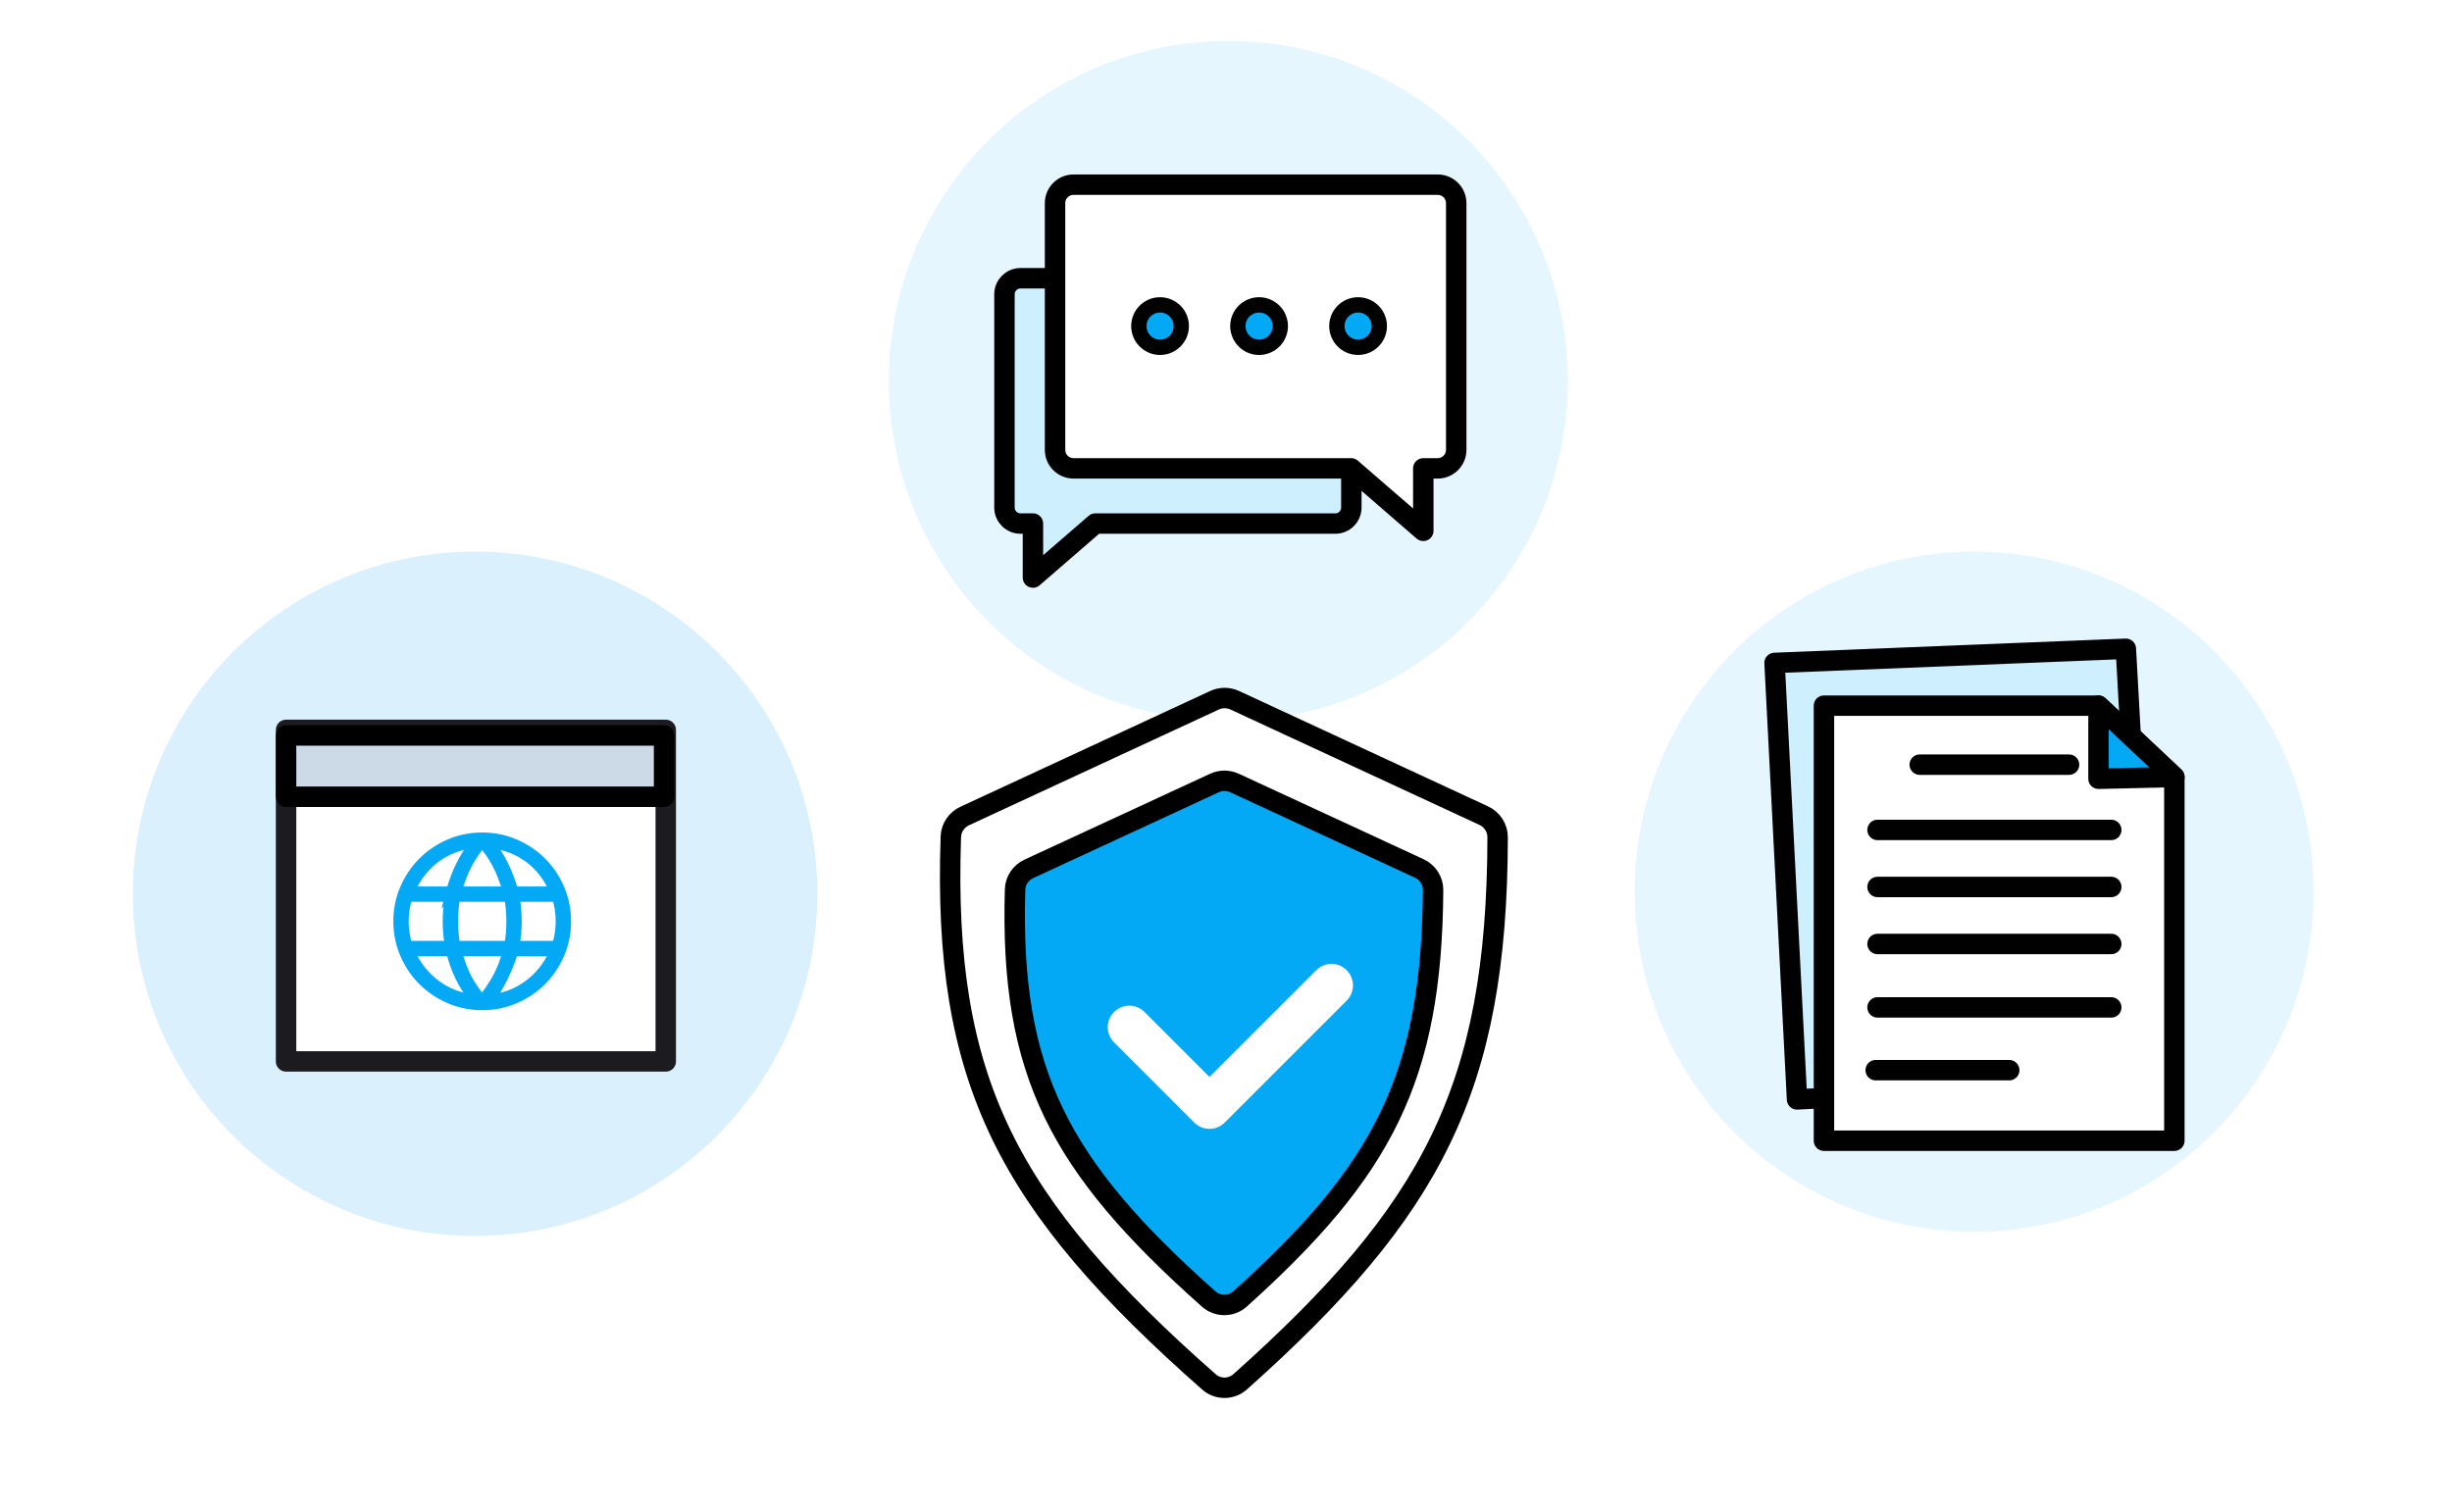 <svg width="240" height="148" viewBox="0 0 240 148" fill="none" xmlns="http://www.w3.org/2000/svg">
<rect width="240" height="148" fill="white"/>
<path d="M120.228 70.597C138.581 70.597 153.452 55.692 153.452 37.301C153.452 18.91 138.576 4.005 120.228 4.005C101.881 4.005 87 18.91 87 37.301C87 55.692 101.876 70.597 120.228 70.597Z" fill="#E6F6FE"/>
<path d="M99.887 27.241H130.701C131.567 27.241 132.268 27.943 132.268 28.808V49.691C132.268 50.557 131.567 51.258 130.701 51.258H107.209L101.103 56.546V51.258H99.883C99.018 51.258 98.316 50.557 98.316 49.691V28.808C98.316 27.943 99.018 27.241 99.883 27.241H99.887Z" fill="#CDEFFE" stroke="black" stroke-width="2" stroke-linecap="round" stroke-linejoin="round"/>
<path d="M140.718 18.08H105.079C104.078 18.08 103.267 18.89 103.267 19.892V44.042C103.267 45.044 104.078 45.855 105.079 45.855H132.248L139.311 51.971V45.855H140.722C141.723 45.855 142.534 45.044 142.534 44.042V19.892C142.534 18.89 141.723 18.08 140.722 18.08H140.718Z" fill="white" stroke="black" stroke-width="2" stroke-linecap="round" stroke-linejoin="round"/>
<circle cx="113.546" cy="31.925" r="2.077" fill="#03A9F4" stroke="#010101" stroke-width="1.5" stroke-linecap="round" stroke-linejoin="round"/>
<circle cx="123.238" cy="31.925" r="2.077" fill="#03A9F4" stroke="#010101" stroke-width="1.5" stroke-linecap="round" stroke-linejoin="round"/>
<circle cx="132.929" cy="31.925" r="2.077" fill="#03A9F4" stroke="#010101" stroke-width="1.5" stroke-linecap="round" stroke-linejoin="round"/>
<path d="M193.228 120.597C211.581 120.597 226.452 105.692 226.452 87.301C226.452 68.91 211.576 54.005 193.228 54.005C174.881 54.005 160 68.91 160 87.301C160 105.692 174.876 120.597 193.228 120.597Z" fill="#E6F6FE"/>
<path d="M173.693 64.903L208.076 63.517L210.428 105.868L175.892 107.637L173.693 64.903Z" fill="#CDEFFE" stroke="#010101" stroke-width="2" stroke-linecap="round" stroke-linejoin="round"/>
<path d="M178.527 69.089H205.401L212.825 76.072V111.682H178.527V69.089Z" fill="white" stroke="#010101" stroke-width="2" stroke-linecap="round" stroke-linejoin="round"/>
<path d="M205.401 69.089L212.825 76.072L205.401 76.245V69.089Z" fill="#03A9F4" stroke="#010101" stroke-width="2" stroke-linecap="round" stroke-linejoin="round"/>
<path d="M187.903 74.864H202.518" stroke="#010101" stroke-width="2" stroke-linecap="round" stroke-linejoin="round"/>
<path d="M183.771 81.253H206.649" stroke="#010101" stroke-width="2" stroke-linecap="round" stroke-linejoin="round"/>
<path d="M183.771 86.837H206.649" stroke="#010101" stroke-width="2" stroke-linecap="round" stroke-linejoin="round"/>
<path d="M183.771 92.419H206.649" stroke="#010101" stroke-width="2" stroke-linecap="round" stroke-linejoin="round"/>
<path d="M183.771 98.63H206.649" stroke="#010101" stroke-width="2" stroke-linecap="round" stroke-linejoin="round"/>
<path d="M183.591 104.775H196.663" stroke="#010101" stroke-width="2" stroke-linecap="round" stroke-linejoin="round"/>
<circle cx="46.5" cy="87.505" r="33.5" fill="#DAF0FC"/>
<path d="M65.164 71.46H28V103.917H65.164V71.46Z" fill="white" stroke="#1C1B1F" stroke-width="2" stroke-linecap="round" stroke-linejoin="round"/>
<path d="M47.198 82.005C46.073 82.005 44.998 82.222 44.007 82.651C43.012 83.08 42.136 83.674 41.402 84.407C40.669 85.141 40.075 86.017 39.646 87.011C39.218 88.003 39 89.078 39 90.203C39 91.328 39.218 92.403 39.646 93.395C40.075 94.389 40.666 95.266 41.402 95.999C42.139 96.732 43.015 97.326 44.007 97.755C44.998 98.184 46.073 98.401 47.198 98.401C48.323 98.401 49.398 98.184 50.39 97.755C51.384 97.326 52.261 96.736 52.994 95.999C53.727 95.266 54.321 94.389 54.75 93.395C55.179 92.403 55.396 91.328 55.396 90.203C55.396 89.078 55.179 88.003 54.75 87.011C54.321 86.017 53.731 85.141 52.994 84.407C52.261 83.674 51.384 83.08 50.39 82.651C49.398 82.222 48.323 82.005 47.198 82.005ZM47.201 97.972L47.136 97.898C46.533 97.199 46.039 96.481 45.672 95.763C45.306 95.048 44.986 94.193 44.715 93.224L44.687 93.121H49.706L49.678 93.224C49.439 94.131 49.125 94.952 48.743 95.67C48.361 96.384 47.863 97.133 47.26 97.895L47.198 97.972H47.201ZM46.57 97.873L46.356 97.851C44.998 97.724 43.752 97.245 42.652 96.431C41.551 95.617 40.7 94.541 40.128 93.233L40.078 93.118H44.171L44.187 93.183C44.373 94.029 44.678 94.877 45.085 95.701C45.492 96.521 45.943 97.202 46.428 97.715L46.574 97.873H46.57ZM47.845 97.873L47.966 97.724C48.373 97.223 48.786 96.552 49.193 95.729C49.604 94.902 49.945 94.047 50.213 93.183L50.231 93.127H54.318L54.268 93.242C53.693 94.551 52.845 95.626 51.742 96.44C50.638 97.254 49.392 97.733 48.037 97.861L47.845 97.879V97.873ZM54.514 92.618H50.334L50.352 92.521C50.43 92.114 50.486 91.713 50.517 91.328C50.548 90.943 50.564 90.564 50.564 90.203C50.564 89.843 50.548 89.463 50.517 89.078C50.486 88.693 50.43 88.292 50.352 87.885L50.334 87.788H54.514L54.532 87.844C54.644 88.18 54.734 88.562 54.797 88.975C54.862 89.389 54.893 89.802 54.893 90.203C54.893 90.604 54.862 91.014 54.797 91.431C54.731 91.847 54.644 92.226 54.532 92.562L54.514 92.618ZM49.837 92.618H44.563L44.55 92.552C44.47 92.139 44.414 91.738 44.383 91.365C44.352 90.992 44.336 90.601 44.336 90.203C44.336 89.805 44.352 89.414 44.383 89.041C44.414 88.668 44.47 88.27 44.55 87.854L44.563 87.788H49.837L49.849 87.854C49.93 88.267 49.986 88.665 50.017 89.041C50.048 89.414 50.063 89.805 50.063 90.203C50.063 90.601 50.048 90.989 50.017 91.365C49.986 91.738 49.93 92.139 49.849 92.552L49.837 92.618ZM44.059 92.618H39.88L39.861 92.562C39.749 92.226 39.659 91.844 39.597 91.431C39.531 91.014 39.5 90.604 39.5 90.203C39.5 89.802 39.531 89.392 39.597 88.975C39.662 88.559 39.749 88.18 39.861 87.844L39.88 87.788H44.059L44.041 87.885C43.963 88.292 43.907 88.693 43.876 89.078C43.845 89.463 43.829 89.84 43.829 90.203C43.829 90.567 43.845 90.943 43.876 91.328C43.907 91.713 43.963 92.114 44.041 92.521L44.059 92.618ZM54.318 87.288H50.228L50.213 87.226C49.992 86.393 49.681 85.566 49.29 84.764C48.898 83.966 48.454 83.257 47.966 82.664L47.838 82.505L48.04 82.53C49.461 82.704 50.719 83.192 51.779 83.972C52.842 84.755 53.678 85.831 54.268 87.17L54.318 87.285V87.288ZM49.709 87.288H44.687L44.715 87.186C44.986 86.234 45.318 85.367 45.71 84.612C46.098 83.857 46.58 83.152 47.136 82.515L47.198 82.443L47.26 82.515C47.817 83.152 48.298 83.857 48.687 84.612C49.075 85.367 49.411 86.234 49.681 87.186L49.709 87.288ZM44.168 87.288H40.075L40.125 87.173C40.715 85.849 41.548 84.777 42.602 83.988C43.655 83.198 44.917 82.707 46.353 82.533L46.555 82.508L46.428 82.667C45.943 83.26 45.498 83.969 45.104 84.768C44.712 85.569 44.401 86.396 44.181 87.229L44.165 87.291L44.168 87.288Z" fill="#03A9F4" stroke="#03A9F4" stroke-miterlimit="10"/>
<path d="M65 72.005H28V78.005H65V72.005Z" fill="#CCD9E7" stroke="black" stroke-width="2" stroke-linecap="round" stroke-linejoin="round"/>
<path d="M118.87 68.56C119.502 68.267 120.231 68.267 120.862 68.56L145.23 79.855C146.059 80.239 146.59 81.067 146.588 81.968C146.563 94.366 144.924 103.492 141.002 111.591C137.075 119.7 130.815 126.869 121.389 135.282C120.519 136.059 119.203 136.063 118.328 135.292C108.399 126.54 101.909 119.168 97.983 111.033C94.066 102.915 92.658 93.944 93.068 81.915C93.098 81.047 93.623 80.263 94.423 79.892L118.87 68.56Z" fill="white" stroke="black" stroke-width="2" stroke-linejoin="round"/>
<path d="M118.855 76.665C119.486 76.373 120.213 76.373 120.844 76.665L138.915 85.027C139.746 85.412 140.276 86.237 140.27 87.133C140.21 96.406 138.946 103.265 136.004 109.354C133.059 115.451 128.389 120.863 121.367 127.176C120.503 127.952 119.185 127.956 118.316 127.185C110.911 120.614 106.067 115.049 103.122 108.931C100.183 102.828 99.09 96.083 99.355 87.08C99.38 86.217 99.903 85.435 100.706 85.064L118.855 76.665Z" fill="#03A9F4" stroke="black" stroke-width="2" stroke-linejoin="round"/>
<path d="M110.53 100.563L118.382 108.415L130.322 96.474" stroke="white" stroke-width="4.211" stroke-linecap="round" stroke-linejoin="round"/>
</svg>
